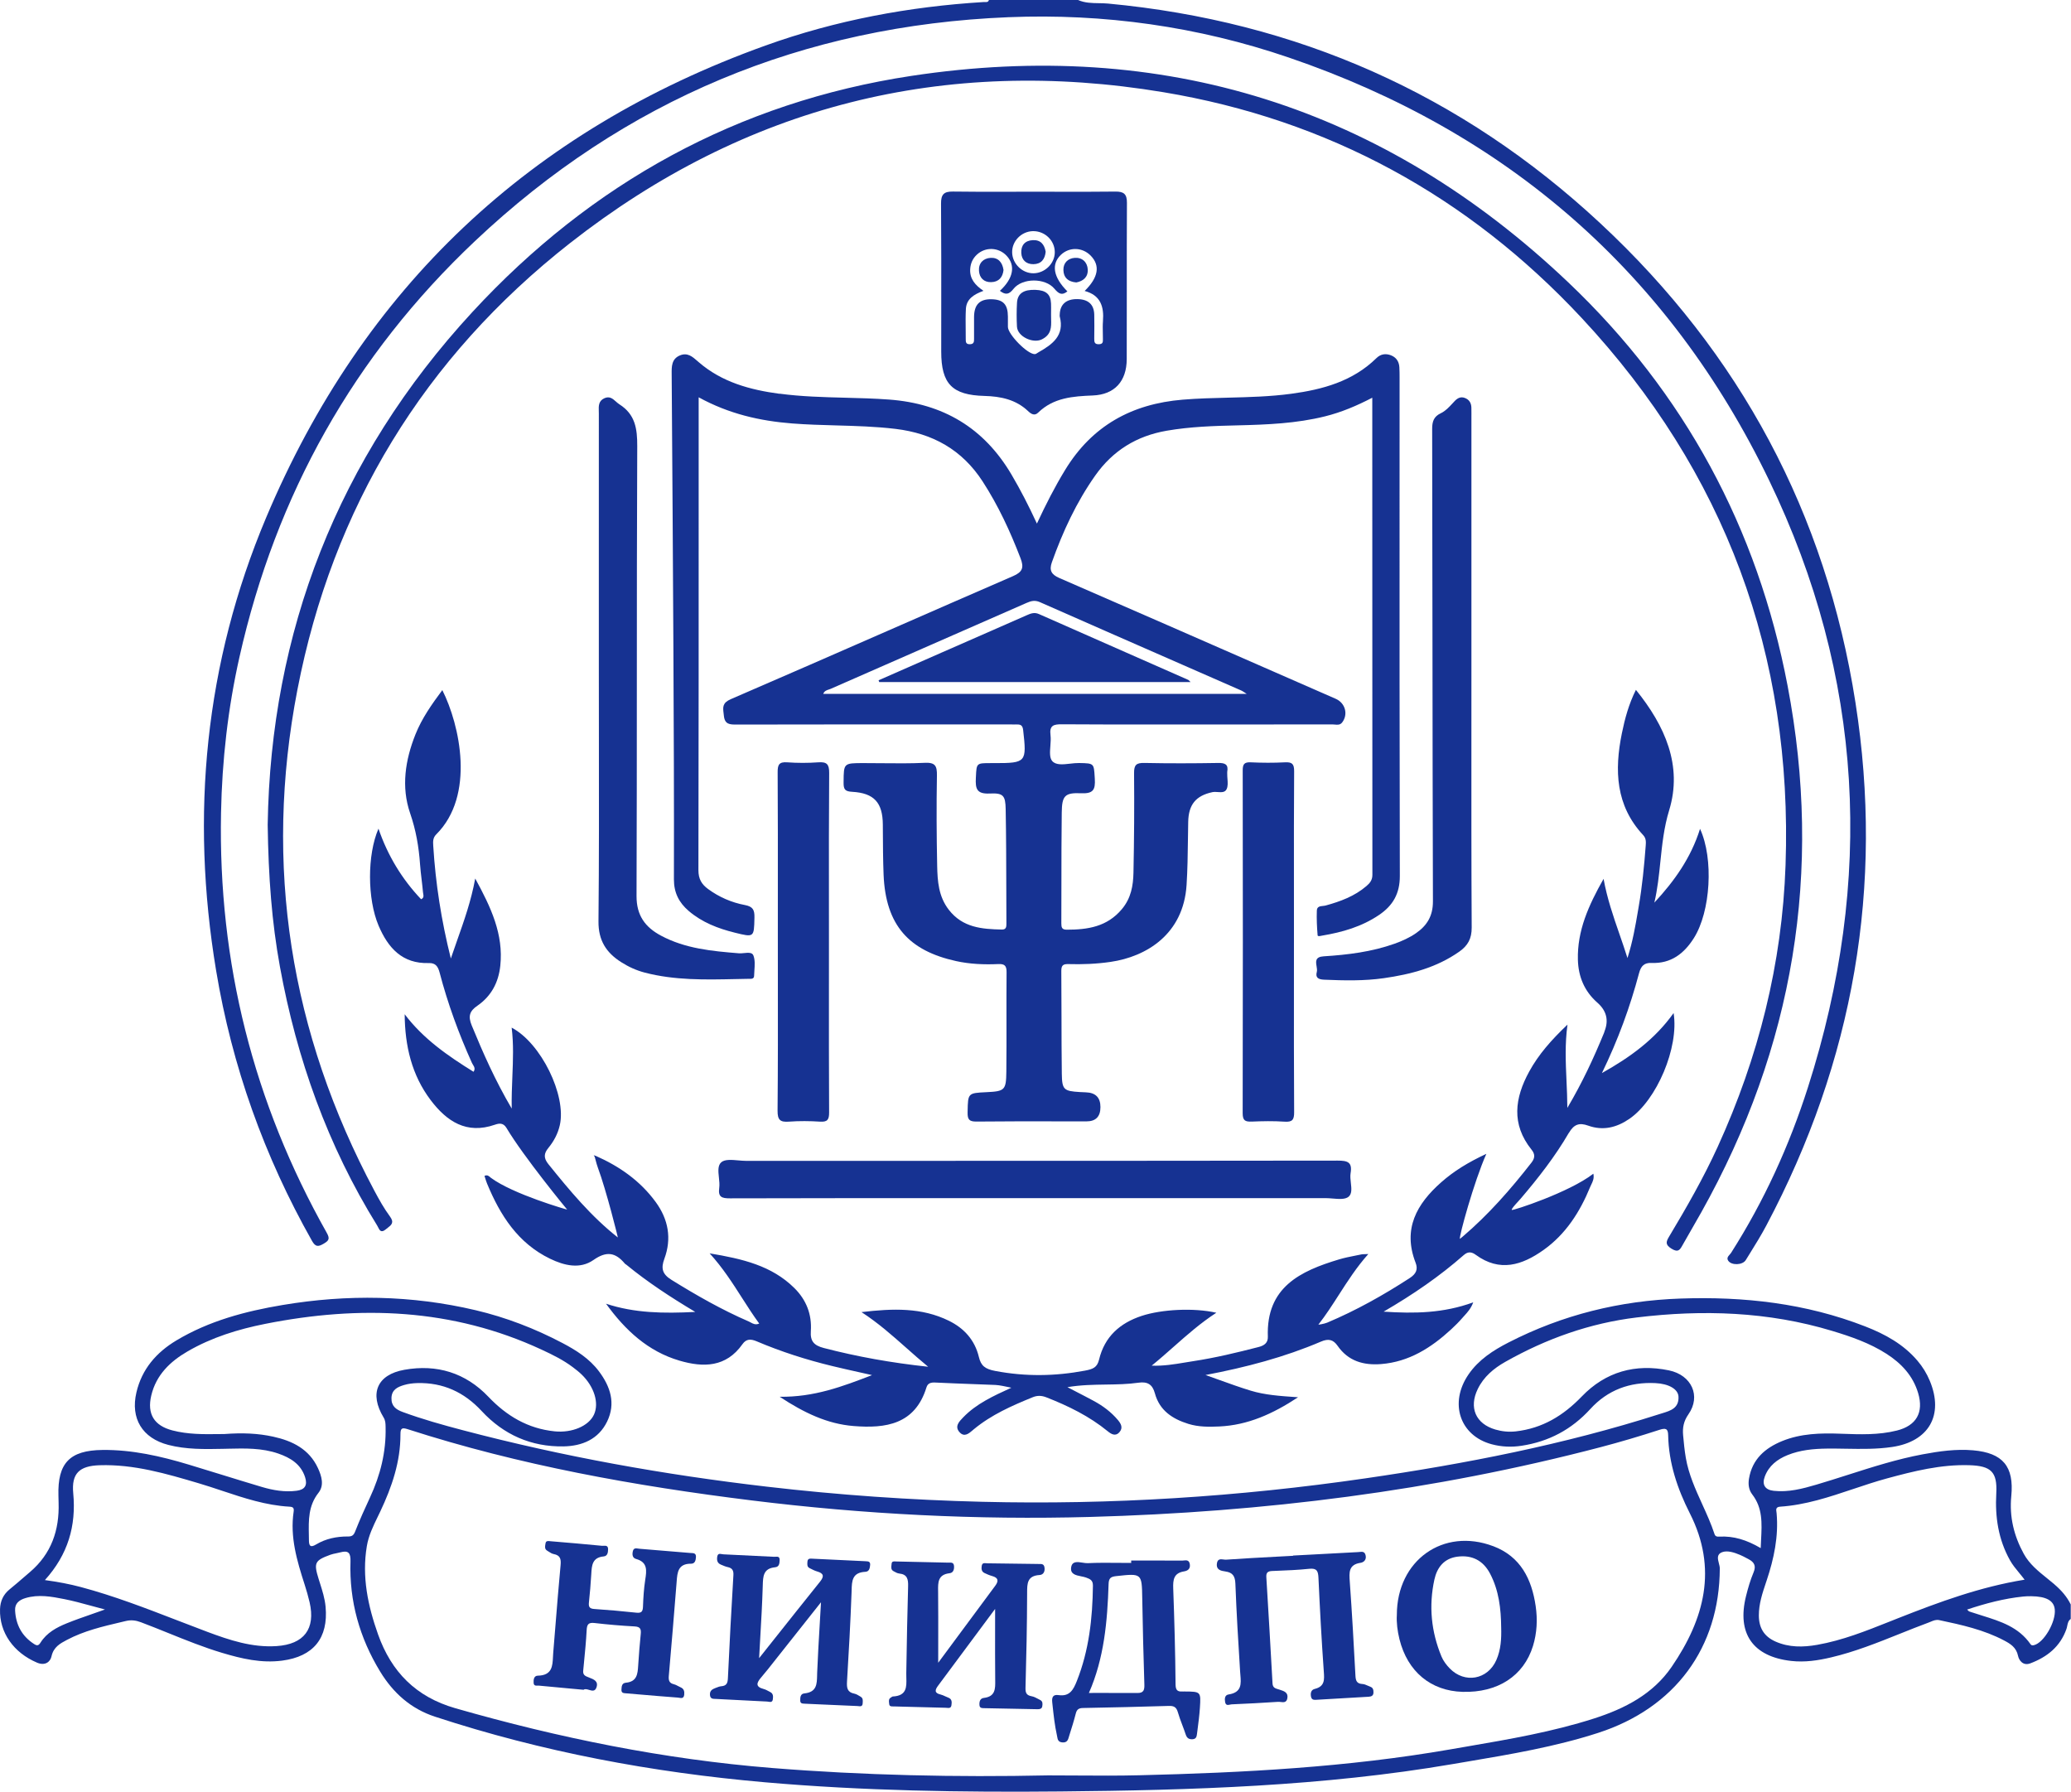 <svg width="578" height="500" viewBox="0 0 578 500" fill="none" xmlns="http://www.w3.org/2000/svg">
<path d="M90.323 347.079C88.807 347.97 88.043 347.999 87.077 346.287C73.743 322.69 64.748 297.532 60.311 270.818C53.103 227.431 57.175 185.057 74.258 144.494C101.302 80.271 147.969 36.3 213.621 12.715C233.307 5.64 253.698 1.845 274.564 0.567C274.678 0.559 274.799 0.565 274.921 0.572C275.361 0.594 275.813 0.616 275.999 0H300.874C302.744 0.83 304.721 0.86 306.689 0.89C307.545 0.903 308.4 0.916 309.244 0.995C361.973 5.929 407.911 26.275 446.629 62.309C485.659 98.632 509.608 143.32 517.846 196.06C525.858 247.395 517.308 296.08 492.977 341.983C491.546 344.685 489.929 347.29 488.313 349.894L488.305 349.907L487.881 350.592L487.227 351.649C486.347 353.078 483.241 353.182 482.333 351.823C481.852 351.108 482.305 350.601 482.736 350.12C482.88 349.958 483.022 349.799 483.125 349.636C492.335 335.197 499.375 319.729 504.576 303.462C523.087 245.602 520.166 188.806 493.746 134.047C465.771 76.071 420.585 36.838 359.63 16.036C334.322 7.399 308.145 3.72 281.454 4.801C224.12 7.127 174.301 27.866 132.558 67.284C98.792 99.164 77.029 138.044 66.836 183.345C63.614 197.657 61.971 212.188 61.688 226.87C60.872 268.625 70.7 307.69 91.208 344.06C92.145 345.726 91.751 346.241 90.323 347.079Z" fill="#163292"/>
<path d="M275.573 436.265C280.293 436.317 285.008 436.374 289.728 436.45L289.717 436.461C289.819 436.463 289.925 436.46 290.032 436.457C290.677 436.439 291.35 436.421 291.504 437.398C291.689 438.544 291.215 439.469 290.133 439.533C286.667 439.741 286.665 441.918 286.662 444.491L286.662 444.722C286.639 453.486 286.454 462.25 286.211 471.008C286.17 472.466 286.506 473.108 287.941 473.369C288.57 473.483 289.162 473.801 289.75 474.118C289.936 474.217 290.121 474.317 290.307 474.41C291.07 474.786 290.989 475.526 290.885 476.18C290.775 476.903 290.145 476.996 289.555 476.984C286.204 476.922 282.855 476.855 279.508 476.788L274.537 476.689C273.935 476.677 273.409 476.625 273.357 475.798C273.293 474.809 273.554 473.953 274.589 473.831C277.814 473.456 277.787 471.278 277.757 468.937L277.753 468.602C277.707 463.766 277.716 458.93 277.724 454.259C277.727 452.476 277.73 450.717 277.73 448.991C272.651 455.835 267.225 463.141 261.793 470.441C260.954 471.569 260.7 472.466 262.499 472.877C262.94 472.978 263.36 473.174 263.782 473.371C264.063 473.503 264.344 473.635 264.633 473.739C265.744 474.138 265.657 475.04 265.536 475.896C265.412 476.722 264.802 476.66 264.258 476.605C264.14 476.593 264.023 476.581 263.916 476.579C259.834 476.491 255.756 476.377 251.675 476.264L251.665 476.264L251.653 476.263L251.6 476.262L249.483 476.203C249.402 476.201 249.318 476.202 249.234 476.203C248.746 476.21 248.228 476.218 248.164 475.503L248.151 475.38L248.135 475.244C248.067 474.673 247.995 474.076 248.667 473.71C248.694 473.695 248.721 473.678 248.748 473.659C248.777 473.64 248.805 473.619 248.834 473.598C248.944 473.517 249.055 473.436 249.171 473.432C253.092 473.239 253.023 470.751 252.953 468.233C252.941 467.805 252.929 467.377 252.936 466.959L252.958 465.683C253.09 458.021 253.221 450.359 253.446 442.703C253.503 440.759 253.255 439.348 250.97 439.116C250.486 439.071 250.011 438.81 249.562 438.563L249.379 438.463C248.64 438.067 248.723 437.392 248.802 436.763L248.823 436.581C248.83 436.519 248.836 436.458 248.841 436.398C248.896 435.684 249.419 435.715 249.922 435.744C250.002 435.749 250.082 435.754 250.16 435.755C252.084 435.799 254.008 435.841 255.933 435.884C258.819 435.947 261.712 436.01 264.599 436.079C264.708 436.082 264.82 436.079 264.933 436.075C265.564 436.057 266.196 436.038 266.265 437.074C266.334 438.093 265.987 438.926 265.015 439.035C261.755 439.408 261.785 441.597 261.817 443.94L261.822 444.334C261.868 449.021 261.86 453.712 261.852 458.446C261.848 460.296 261.845 462.154 261.845 464.02L265.439 459.165L265.472 459.12C269.572 453.581 273.671 448.043 277.777 442.512C278.783 441.158 278.604 440.285 276.897 439.816C276.163 439.614 275.445 439.302 274.757 438.972C273.906 438.567 273.872 437.774 273.993 436.982C274.117 436.15 274.674 436.197 275.222 436.243C275.341 436.254 275.459 436.264 275.573 436.265Z" fill="#163292"/>
<path d="M241.515 435.68C236.609 435.443 231.709 435.211 226.804 434.98L226.661 434.972C226.029 434.934 225.4 434.896 225.346 435.853L225.336 436.004C225.294 436.633 225.252 437.264 225.953 437.612L226.293 437.782C226.868 438.073 227.444 438.364 228.053 438.538C229.916 439.064 230.055 439.914 228.875 441.378C224.483 446.844 220.122 452.335 215.693 457.913L211.862 462.736C211.962 460.864 212.069 459.006 212.175 457.157L212.176 457.146C212.455 452.281 212.732 447.48 212.874 442.68L212.882 442.424C212.956 439.892 213.02 437.694 216.333 437.369C217.438 437.259 217.554 436.363 217.594 435.431C217.641 434.353 217.027 434.395 216.435 434.435C216.291 434.445 216.147 434.455 216.015 434.448C211.306 434.199 206.597 433.973 201.883 433.759C201.741 433.753 201.59 433.725 201.437 433.696C200.868 433.589 200.287 433.479 200.159 434.529C200.037 435.518 200.246 436.235 201.194 436.629L201.457 436.74C201.991 436.968 202.53 437.198 203.086 437.317C204.347 437.589 204.764 438.231 204.688 439.556C204.121 449.159 203.589 458.767 203.15 468.376C203.086 469.776 202.71 470.464 201.293 470.574C200.834 470.612 200.383 470.789 199.94 470.963C199.843 471.001 199.74 471.041 199.644 471.077C198.811 471.396 198.099 471.783 198.14 472.9C198.18 474.076 198.91 474.092 199.661 474.11C199.765 474.112 199.877 474.115 199.98 474.12L202.001 474.227C206.036 474.441 210.071 474.655 214.106 474.843C214.22 474.849 214.346 474.87 214.476 474.892C214.997 474.981 215.58 475.08 215.691 474.219C215.789 473.455 215.842 472.639 214.98 472.2C214.84 472.128 214.7 472.052 214.56 471.976C214.104 471.728 213.643 471.478 213.152 471.349C210.745 470.725 211.162 469.596 212.428 468.121C213.678 466.665 214.864 465.157 216.05 463.65C216.352 463.266 216.655 462.882 216.958 462.498C219.607 459.163 222.251 455.823 224.933 452.435L229.135 447.128C229.026 449.077 228.912 451.002 228.8 452.91C228.525 457.572 228.255 462.134 228.071 466.698L228.063 466.925L228.058 467.065L228.047 467.544C227.996 469.962 227.947 472.223 224.496 472.57C223.379 472.68 223.321 473.675 223.339 474.583C223.356 475.384 223.898 475.409 224.473 475.436L224.53 475.439C226.013 475.506 227.495 475.574 228.976 475.642C232.398 475.799 235.818 475.956 239.241 476.093L239.31 476.097L239.419 476.107L239.565 476.124C240.107 476.189 240.715 476.262 240.763 475.347C240.766 475.276 240.771 475.204 240.776 475.131C240.818 474.531 240.861 473.901 240.236 473.519L240.019 473.385C239.513 473.074 238.988 472.751 238.431 472.639C236.453 472.246 236.291 471.02 236.395 469.261C236.904 461 237.355 452.739 237.662 444.473C237.67 444.257 237.676 444.042 237.681 443.829L237.682 443.819C237.751 441.198 237.815 438.818 241.52 438.636C242.608 438.584 242.776 437.606 242.851 436.704C242.926 435.746 242.282 435.719 241.654 435.693L241.503 435.686L241.515 435.68Z" fill="#163292"/>
<path d="M178.527 432.21C183.23 432.58 187.927 432.967 192.624 433.378H192.636C192.732 433.386 192.832 433.39 192.933 433.394C193.583 433.42 194.283 433.448 194.238 434.495C194.192 435.42 193.961 436.386 192.885 436.375C189.224 436.347 189.041 438.797 188.852 441.335L188.818 441.783C188.13 450.42 187.418 459.051 186.66 467.682C186.556 468.909 186.747 469.707 188.083 470.014C188.469 470.101 188.828 470.297 189.191 470.494C189.427 470.623 189.665 470.752 189.911 470.852C190.895 471.257 191.062 472.009 190.958 472.958C190.835 474.019 190.146 473.897 189.554 473.793C189.423 473.77 189.297 473.747 189.182 473.739C185.505 473.469 181.831 473.154 178.158 472.84L178.139 472.838C177.023 472.743 175.906 472.647 174.79 472.553L174.613 472.54C173.993 472.495 173.394 472.452 173.442 471.512C173.488 470.61 173.535 469.695 174.691 469.585C177.82 469.296 177.965 467.074 178.112 464.812L178.139 464.408C178.33 461.62 178.527 458.837 178.822 456.06C178.966 454.689 178.764 453.966 177.133 453.88C173.384 453.677 169.635 453.359 165.91 452.925C164.163 452.723 163.81 453.382 163.729 454.961C163.572 457.975 163.279 460.98 162.985 463.983L162.827 465.611L162.805 465.82C162.719 466.626 162.643 467.341 163.608 467.809C163.866 467.934 164.156 468.045 164.452 468.159C165.732 468.65 167.109 469.179 166.442 470.974C166.031 472.074 165.202 471.827 164.393 471.586C163.823 471.416 163.264 471.25 162.867 471.558L159.485 471.248L159.416 471.242C156.358 470.963 153.42 470.694 150.482 470.407C150.354 470.394 150.212 470.4 150.067 470.405C149.546 470.426 148.986 470.447 148.931 469.638C148.868 468.741 149.012 467.647 150.088 467.624C154.081 467.549 154.208 464.96 154.335 462.359C154.354 461.975 154.373 461.591 154.404 461.215C154.606 458.785 154.802 456.355 154.998 453.924C155.459 448.202 155.922 442.472 156.457 436.756C156.619 435.027 156.342 434.026 154.514 433.679C154.042 433.592 153.602 433.308 153.168 433.027L153.033 432.94C152.932 432.876 152.832 432.813 152.732 432.753C151.97 432.301 152.096 431.594 152.212 430.942C152.228 430.852 152.244 430.764 152.258 430.677C152.37 429.959 152.969 430.027 153.47 430.084C153.535 430.091 153.598 430.099 153.658 430.104C158.453 430.503 163.249 430.908 168.039 431.382C168.165 431.394 168.312 431.385 168.465 431.376C169.045 431.34 169.72 431.299 169.711 432.354C169.705 433.303 169.52 434.252 168.484 434.344C165.283 434.637 165.157 436.872 165.025 439.219L165.013 439.417C164.863 442.015 164.637 444.601 164.365 447.187C164.238 448.355 164.493 448.916 165.806 449.009C169.74 449.281 173.673 449.616 177.595 450.044C179.024 450.2 179.406 449.726 179.452 448.361C179.545 445.862 179.695 443.351 180.077 440.881C180.476 438.301 180.823 435.958 177.503 435.044C176.473 434.755 176.415 433.766 176.629 432.875C176.847 431.957 177.51 432.061 178.127 432.157C178.264 432.179 178.399 432.2 178.527 432.21Z" fill="#163292"/>
<path d="M382.434 470.702C382.198 470.618 381.963 470.514 381.728 470.409C381.244 470.193 380.758 469.977 380.264 469.95C378.644 469.868 378.367 469.018 378.292 467.589C377.829 458.848 377.337 450.113 376.712 441.384L376.712 441.377C376.527 438.817 376.368 436.623 379.726 436.126C380.663 435.987 381.444 435.217 381.12 433.985C380.851 432.947 380.171 433.02 379.439 433.098C379.306 433.112 379.172 433.127 379.038 433.135C374.502 433.391 369.967 433.627 365.431 433.863L360.885 434.101V434.17C359.472 434.248 358.058 434.323 356.643 434.398L356.623 434.399C351.804 434.656 346.981 434.912 342.165 435.252C341.965 435.266 341.73 435.234 341.485 435.201C340.699 435.095 339.812 434.976 339.631 436.299C339.383 438.098 340.748 438.37 341.974 438.538C344.045 438.821 344.705 439.851 344.786 441.951C345.098 450.119 345.584 458.281 346.105 466.444C346.124 466.756 346.151 467.07 346.178 467.382C346.394 469.908 346.599 472.299 342.871 472.871C341.847 473.027 341.743 474.022 341.917 474.965C342.095 475.962 342.696 475.829 343.261 475.704C343.427 475.667 343.59 475.631 343.739 475.624C348.06 475.428 352.387 475.225 356.703 474.924C356.922 474.909 357.171 474.939 357.425 474.969C358.208 475.064 359.047 475.165 359.283 473.964C359.604 472.325 358.377 471.932 357.221 471.561L357.067 471.511C356.947 471.472 356.826 471.437 356.706 471.402C355.93 471.175 355.217 470.967 355.152 469.799C354.614 459.907 354.03 450.021 353.423 440.129C353.342 438.856 353.833 438.463 355.036 438.411L356.106 438.368C359.21 438.246 362.321 438.124 365.403 437.797C367.543 437.572 367.89 438.457 367.971 440.325C368.371 448.974 368.833 457.616 369.447 466.247L369.464 466.483C369.627 468.734 369.765 470.622 366.936 471.321C365.981 471.558 365.704 472.356 365.877 473.386C366.033 474.317 366.572 474.398 367.306 474.358L368.196 474.306C372.794 474.04 377.397 473.773 381.994 473.501C382.734 473.455 383.307 473.218 383.324 472.327C383.336 471.61 383.226 470.985 382.439 470.707L382.434 470.702Z" fill="#163292"/>
<path fill-rule="evenodd" clip-rule="evenodd" d="M330.181 472.043L330.422 472.039C330.492 472.038 330.564 472.038 330.636 472.038C335.136 472.073 335.182 472.073 334.882 476.602C334.747 478.673 334.478 480.739 334.209 482.801L334.083 483.77L334.072 483.853C333.979 484.559 333.879 485.311 332.805 485.361C331.758 485.413 331.243 485.002 330.919 484.024C330.627 483.133 330.295 482.255 329.964 481.377C329.514 480.186 329.064 478.995 328.715 477.777C328.31 476.377 327.587 476.024 326.228 476.064C318.244 476.307 310.25 476.498 302.261 476.643C301.104 476.666 300.537 477.025 300.248 478.17C299.727 480.218 299.091 482.243 298.449 484.256C298.427 484.324 298.406 484.394 298.385 484.465L298.335 484.641C298.093 485.496 297.849 486.361 296.493 486.246C295.314 486.148 295.186 485.417 295.049 484.634L295.017 484.457L294.992 484.327L294.966 484.204C294.365 481.48 294.066 478.718 293.766 475.948L293.67 475.064C293.491 473.432 294.035 472.842 295.47 473.051C298.564 473.49 299.588 471.5 300.531 469.128C303.933 460.573 304.916 451.635 305.026 442.53C305.043 441.002 304.291 440.673 303.088 440.233C302.695 440.09 302.225 439.996 301.744 439.901C300.224 439.599 298.6 439.276 298.969 437.294C299.277 435.63 300.742 435.862 302.127 436.082C302.644 436.164 303.15 436.245 303.58 436.224C306.453 436.084 309.334 436.111 312.216 436.139C313.379 436.15 314.542 436.16 315.705 436.16V435.484L318.968 435.482C322.596 435.479 326.227 435.476 329.855 435.507C329.925 435.508 329.998 435.505 330.073 435.5L330.219 435.489L330.38 435.473C331.117 435.398 331.904 435.319 332.076 436.571C332.261 437.896 331.382 438.37 330.451 438.521C327.593 438.989 327.35 440.829 327.437 443.259C327.76 452.208 328.015 461.163 328.09 470.118C328.106 472.083 329.04 472.065 330.181 472.043ZM307.859 472.439C311.106 472.435 314.305 472.43 317.504 472.455C319.234 472.466 319.43 471.529 319.384 470.071C319.135 462.094 318.921 454.117 318.794 446.139L318.792 446.022C318.736 442.558 318.708 440.815 317.827 440.034C316.935 439.243 315.17 439.438 311.617 439.829L311.517 439.84C310.007 440.007 309.451 440.395 309.399 442.044C309.064 452.433 308.173 462.748 303.904 472.443C305.203 472.443 306.492 472.441 307.773 472.439L307.859 472.439Z" fill="#163292"/>
<path fill-rule="evenodd" clip-rule="evenodd" d="M416.741 431.486C402.851 426.233 389.847 435.379 389.847 450.709C389.725 452.757 390.003 455.14 390.587 457.483C392.832 466.484 399.334 471.893 408.191 472.136C418.025 472.414 425.268 467.682 427.842 459.34C428.97 455.678 429.138 451.918 428.594 448.198C427.489 440.672 424.4 434.378 416.747 431.48L416.741 431.486ZM417.62 463.262C415.208 468.746 408.775 469.909 404.587 465.576C403.667 464.627 402.811 463.488 402.308 462.279C399.432 455.354 398.727 448.164 400.318 440.84C401.064 437.415 403.025 434.882 406.802 434.407C410.84 433.898 413.935 435.477 415.856 439.122C418.337 443.836 418.922 448.973 418.968 454.203C419.06 457.304 418.887 460.375 417.62 463.262Z" fill="#163292"/>
<path fill-rule="evenodd" clip-rule="evenodd" d="M571.319 440.442C572.01 440.998 572.704 441.557 573.373 442.13H573.356C575.265 443.768 576.832 445.52 577.926 447.748V451.797C577.24 452.277 577.094 453.002 576.948 453.719C576.889 454.013 576.83 454.306 576.734 454.579C574.999 459.514 571.371 462.401 566.639 464.188C564.54 464.981 563.452 463.222 563.226 462.111C562.74 459.722 561.08 458.727 559.345 457.807C553.67 454.799 547.451 453.44 541.232 452.121C540.341 451.93 539.583 452.25 538.824 452.57C538.617 452.657 538.411 452.744 538.201 452.821C535.522 453.811 532.869 454.874 530.217 455.936C523.945 458.448 517.675 460.959 511.064 462.516C507.397 463.384 503.706 463.939 499.905 463.511C489.215 462.302 484.697 455.864 487.306 445.393C487.867 443.154 488.515 440.916 489.406 438.798C490.193 436.936 489.545 435.918 487.994 435.102L487.772 434.986L487.441 434.811C486.859 434.502 486.277 434.194 485.675 433.939C484.049 433.251 482.129 432.603 480.625 433.164C479.068 433.746 479.406 435.044 479.727 436.278C479.856 436.773 479.982 437.258 479.982 437.682C479.907 459.774 467.522 476.649 445.985 483.602C434.043 487.459 421.72 489.541 409.394 491.623C408.058 491.849 406.722 492.075 405.387 492.302C369.179 498.492 332.619 499.586 296.001 499.933C268.448 500.193 240.906 499.771 213.451 497.37C182.121 494.634 151.334 488.889 121.385 479.061C114.64 476.851 109.723 472.42 106.108 466.496C100.357 457.073 97.454 446.816 97.818 435.744C97.893 433.384 97.251 432.585 94.972 433.21C94.597 433.313 94.216 433.39 93.834 433.466C93.272 433.578 92.712 433.691 92.178 433.887C87.833 435.478 87.538 436.143 88.909 440.574C89.025 440.945 89.143 441.315 89.261 441.686C89.958 443.877 90.658 446.074 90.87 448.39C91.669 457.136 87.486 462.279 78.74 463.425C72.949 464.182 67.453 462.892 61.987 461.255C56.855 459.716 51.898 457.715 46.941 455.714C44.411 454.692 41.881 453.671 39.327 452.711C37.91 452.179 36.603 452.017 35.139 452.364L33.841 452.67C28.654 453.889 23.468 455.107 18.71 457.622C16.79 458.635 14.944 459.612 14.371 462.239C14.048 463.731 12.619 464.958 10.334 463.986C3.814 461.215 -0.201 455.598 0.008 449.055C0.083 446.805 0.91 444.977 2.675 443.536C4.04 442.427 5.371 441.277 6.703 440.128C7.266 439.641 7.83 439.155 8.396 438.671C14.331 433.604 16.593 427.02 16.356 419.408C16.347 419.07 16.34 418.733 16.333 418.397C16.325 418.06 16.318 417.721 16.309 417.383C16.049 408.306 19.439 404.731 28.602 404.633C36.869 404.546 44.84 406.357 52.702 408.729C55.695 409.632 58.683 410.555 61.671 411.478L61.682 411.481C65.486 412.656 69.29 413.831 73.105 414.965C76.252 415.896 79.48 416.452 82.795 416.018C85.103 415.717 85.866 414.485 85.149 412.24C83.969 408.561 81.025 406.797 77.658 405.634C73.104 404.062 68.375 404.175 63.663 404.287L63.656 404.288C63.169 404.299 62.682 404.311 62.195 404.321C57.081 404.425 51.973 404.517 46.969 403.222C39.709 401.336 36.371 395.846 38.072 388.58C39.588 382.078 43.626 377.433 49.185 374.095C58.319 368.611 68.466 365.927 78.844 364.185C96.887 361.16 114.912 361.426 132.758 365.637C141.199 367.627 149.28 370.745 156.98 374.795C160.844 376.831 164.506 379.145 167.167 382.697C170.36 386.955 171.91 391.635 169.434 396.719C167.016 401.671 162.446 403.546 157.286 403.638C148.244 403.794 140.562 400.387 134.413 393.758C129.542 388.505 123.647 385.786 116.474 385.971C115.236 386.006 113.958 386.156 112.778 386.509C110.996 387.041 109.33 387.782 109.255 390.119C109.185 392.381 110.521 393.358 112.39 394.041C117.903 396.066 123.555 397.645 129.224 399.137C157.101 406.484 185.401 411.552 214.036 414.878C234.04 417.204 254.101 418.609 274.233 419.101C310.047 419.975 345.652 417.707 381.09 412.553C408.927 408.503 436.48 403.152 463.322 394.573L463.509 394.514L463.728 394.446L463.986 394.367C466.253 393.674 468.622 392.95 468.453 389.737C468.343 387.672 465.781 386.162 461.997 385.977C454.876 385.63 448.698 387.886 443.85 393.202C438.644 398.912 432.275 402.308 424.65 403.465C421.833 403.893 419.068 403.777 416.343 403.048C407.394 400.659 404.374 391.507 409.87 383.53C412.693 379.434 416.731 376.837 421.046 374.627C436.104 366.904 452.094 362.971 469.014 362.381C486.722 361.767 503.978 363.694 520.586 370.167C526.117 372.319 531.225 375.113 535.147 379.724C536.593 381.418 537.744 383.299 538.6 385.358C542.575 394.92 538.317 402.279 528.095 403.8C523.814 404.438 519.529 404.365 515.244 404.292C513.467 404.261 511.69 404.231 509.913 404.251C506.136 404.298 502.422 404.639 498.882 406.074C496.006 407.242 493.687 409.035 492.553 412.02C491.685 414.317 492.588 415.769 495.023 416.035C499.13 416.486 503.047 415.462 506.934 414.317C509.869 413.451 512.786 412.519 515.703 411.588C522.584 409.389 529.469 407.19 536.599 405.854C541.25 404.98 545.941 404.321 550.673 404.731C558.974 405.455 562.145 409.232 561.335 417.516C560.768 423.301 562.069 428.6 564.817 433.615C566.388 436.476 568.86 438.465 571.319 440.442ZM11.317 458.38C13.041 455.655 15.777 454.163 18.641 453.006C20.884 452.097 23.167 451.305 25.682 450.427L25.697 450.422C26.843 450.022 28.037 449.605 29.296 449.153C27.925 448.798 26.634 448.446 25.395 448.107C22.763 447.389 20.368 446.735 17.941 446.255C14.371 445.549 10.739 444.873 7.083 445.977C5.33 446.51 4.115 447.47 4.213 449.414C4.416 453.411 6.105 456.598 9.535 458.802C10.368 459.335 10.768 459.248 11.317 458.38ZM57.845 455.384C64.063 457.709 70.369 459.815 77.178 459.369C84.848 458.866 88.117 454.562 86.41 447.152C86.023 445.468 85.537 443.808 85.01 442.165C82.882 435.553 80.897 428.918 81.956 421.837C82.118 420.756 81.736 420.513 80.77 420.46C74.232 420.098 68.119 418.063 62.008 416.029C59.83 415.303 57.652 414.578 55.456 413.929C46.408 411.251 37.384 408.59 27.798 408.897C22.141 409.076 19.919 411.182 20.44 416.712C21.296 425.817 18.982 433.8 12.532 440.945C16.211 441.448 19.398 442.049 22.551 442.888C31.804 445.356 40.705 448.795 49.608 452.234C52.35 453.293 55.092 454.353 57.845 455.384ZM88.221 431.006C90.928 429.386 93.954 428.768 97.072 428.779L97.066 428.785C98.211 428.791 98.692 428.484 99.125 427.373C100.386 424.157 101.815 420.998 103.273 417.863C106.154 411.662 107.779 405.194 107.617 398.322L107.613 398.099C107.595 397.243 107.579 396.426 107.062 395.574C103.013 388.893 105.211 383.617 112.876 382.257C121.918 380.649 129.924 383.09 136.305 389.789C141.418 395.158 147.336 398.675 154.793 399.438C159.617 399.93 164.315 397.975 165.784 394.747C167.242 391.536 165.854 386.983 162.325 383.57C161.567 382.836 160.728 382.182 159.884 381.546C157.182 379.504 154.157 378.029 151.102 376.611C126.262 365.099 100.404 364.203 74.025 369.444C66.476 370.942 59.1 373.216 52.372 377.115C47.484 379.943 43.573 383.698 42.214 389.454C41.005 394.585 43.007 397.847 48.114 399.178C52.438 400.306 56.839 400.254 60.77 400.207C61.395 400.2 62.007 400.193 62.606 400.19C67.679 399.809 72.006 399.988 76.258 400.925C81.609 402.099 86.283 404.384 88.742 409.712C89.789 411.974 90.523 414.514 88.886 416.59C86.039 420.201 86.117 424.245 86.196 428.339C86.205 428.836 86.215 429.334 86.219 429.832C86.231 431.429 86.642 431.955 88.221 431.006ZM444.845 479.582C453.459 476.822 461.315 472.796 466.556 465.148C475.684 451.82 479.462 437.763 471.618 422.312C468.158 415.485 465.723 408.295 465.572 400.52C465.538 398.628 464.861 398.455 463.085 399.033C457.693 400.786 452.244 402.4 446.76 403.841C400.065 416.099 352.484 421.993 304.308 423.324C272.677 424.197 241.126 422.601 209.726 418.708C177.215 414.676 145.04 408.92 113.773 398.837C112.216 398.339 111.759 398.547 111.765 400.231C111.788 407.913 109.37 414.965 106.125 421.82C105.898 422.299 105.666 422.777 105.433 423.256C104.157 425.882 102.876 428.518 102.382 431.469C100.953 440.002 102.683 448.147 105.512 456.107C109.226 466.56 116.092 473.554 127.083 476.707C156.031 485.008 185.406 490.972 215.435 493.384C241.085 495.444 266.799 495.993 292.53 495.449C295.174 495.449 297.819 495.466 300.464 495.483H300.472C306.301 495.521 312.138 495.558 317.96 495.415C347.052 494.703 376.075 493.182 404.814 488.184C406.297 487.926 407.78 487.671 409.264 487.416L409.287 487.412L409.335 487.404L409.383 487.396C421.325 485.345 433.261 483.296 444.845 479.582ZM478.507 428.108C478.739 428.82 479.265 428.854 479.872 428.82C483.829 428.606 487.456 429.716 491.402 432.024C491.428 431.22 491.468 430.427 491.508 429.647C491.743 425.029 491.956 420.833 489.041 417.047C488.075 415.792 487.861 414.265 488.127 412.657C489.024 407.196 492.64 404.084 497.412 402.14C502.601 400.034 508.097 399.89 513.61 400.098L513.902 400.109C519.098 400.302 524.298 400.496 529.408 399.213C534.846 397.847 536.946 394.174 535.343 388.777C533.897 383.906 530.652 380.458 526.481 377.786C521.818 374.801 516.635 373.007 511.388 371.422C493.473 366.002 475.193 365.429 456.768 367.662C443.729 369.241 431.54 373.586 420.121 380.042C416.899 381.864 414.093 384.201 412.427 387.631C409.911 392.815 411.837 397.321 417.338 398.935C419.166 399.467 421.058 399.67 423.036 399.45C430.487 398.605 436.336 395.036 441.478 389.691C448.131 382.784 456.45 380.487 465.792 382.425C472.155 383.744 474.776 389.616 471.23 394.683C469.876 396.621 469.552 398.443 469.749 400.555C469.94 402.66 470.142 404.772 470.501 406.854C471.292 411.445 473.192 415.624 475.092 419.803C476.333 422.532 477.575 425.262 478.507 428.108ZM527.302 452.557L527.965 452.293C528.596 452.042 529.227 451.792 529.859 451.542C541.203 447.071 552.634 442.848 565.049 440.835C564.544 440.161 564.027 439.534 563.523 438.922C562.576 437.774 561.672 436.677 560.97 435.42C557.713 429.583 556.782 423.359 557.146 416.747C557.476 410.701 555.648 409.07 549.597 408.885C541.684 408.648 534.134 410.539 526.597 412.587C523.42 413.452 520.293 414.5 517.165 415.549C510.542 417.769 503.92 419.989 496.839 420.46C495.581 420.544 495.69 421.274 495.792 421.952L495.812 422.086L495.824 422.172L495.833 422.249L495.839 422.312C496.406 428.773 495.104 434.934 493.074 441.02L492.867 441.638C491.871 444.609 490.87 447.596 490.881 450.831C490.893 454.308 492.362 456.697 495.532 458.102C499.31 459.774 503.237 459.711 507.165 459.016C514.175 457.782 520.736 455.171 527.302 452.557ZM566.709 458.849C566.958 459.207 567.264 459.207 567.692 459.097L567.686 459.103C570.44 458.409 573.824 452.601 573.471 449.124C573.223 446.683 571.117 445.497 566.9 445.451C566.13 445.439 565.361 445.463 564.597 445.544C559.327 446.093 554.237 447.429 549.007 449.171C549.113 449.27 549.195 449.356 549.265 449.429C549.395 449.563 549.481 449.652 549.586 449.697C549.806 449.789 550.037 449.857 550.27 449.926C550.404 449.965 550.54 450.006 550.673 450.05C551.526 450.335 552.387 450.605 553.247 450.874C558.322 452.463 563.395 454.052 566.709 458.849Z" fill="#163292"/>
<path d="M331.918 189.981C332.006 190.07 332.121 190.187 332.285 190.339H245.39L245.362 190.265L245.298 190.093L245.259 189.988L245.205 189.848L245.247 189.829C251.07 187.267 256.893 184.705 262.716 182.148C265.233 181.044 267.75 179.942 270.266 178.84C275.663 176.477 281.058 174.114 286.451 171.735C287.602 171.226 288.638 170.775 289.968 171.365C299.363 175.526 308.765 179.665 318.169 183.804C322.65 185.777 327.132 187.751 331.614 189.726C331.706 189.765 331.778 189.839 331.918 189.981Z" fill="#163292"/>
<path fill-rule="evenodd" clip-rule="evenodd" d="M217.565 109.895C209.362 108.796 201.494 106.667 195.05 101.102C194.926 100.995 194.803 100.888 194.681 100.781C193.228 99.509 191.86 98.312 189.768 99.181C187.418 100.162 187.438 102.258 187.458 104.349L187.46 104.59L187.46 104.609C187.64 130.042 187.819 155.482 187.94 180.916C188.045 202.412 188.137 223.909 188.085 245.405C188.079 249.142 189.508 251.89 192.192 254.198C195.935 257.409 200.407 259.121 205.116 260.284C210.439 261.599 210.439 261.597 210.554 256.247L210.559 255.986C210.605 253.897 210.102 252.983 207.881 252.561C204.184 251.867 200.719 250.363 197.636 248.107C195.843 246.799 194.917 245.307 194.923 242.837C195 207.088 194.997 171.335 194.993 135.581L194.992 110.873C203.432 115.506 212.069 117.467 221.093 118.173C225.164 118.489 229.244 118.603 233.323 118.717C238.867 118.871 244.411 119.026 249.937 119.689C260.297 120.938 268.5 125.479 274.256 134.371C278.624 141.116 281.956 148.318 284.825 155.792C285.82 158.384 285.404 159.622 282.725 160.778C271.046 165.844 259.383 170.948 247.72 176.051L247.673 176.072L247.666 176.075L247.659 176.078C233.107 182.446 218.55 188.817 203.964 195.112C201.593 196.134 201.746 197.381 201.949 199.046C201.976 199.266 202.004 199.493 202.027 199.728C202.27 202.198 203.71 202.204 205.596 202.198C222.335 202.162 239.078 202.165 255.819 202.167L283.402 202.169L283.586 202.168C284.577 202.163 285.374 202.158 285.548 203.69C286.578 212.715 286.416 212.958 277.611 212.958H276.454C272.556 212.958 272.555 212.963 272.375 216.671L272.353 217.117C272.208 220.044 272.538 221.618 276.2 221.444C280.012 221.259 280.608 221.994 280.677 225.829C280.817 233.37 280.834 240.914 280.851 248.457V248.465C280.858 251.519 280.865 254.575 280.88 257.628V257.686C280.88 258.564 280.881 259.433 279.619 259.404C274.048 259.289 268.674 258.878 264.81 253.891C261.923 250.172 261.645 245.891 261.558 241.575C261.391 233.193 261.339 224.799 261.489 216.417C261.535 213.739 261.026 212.738 258.093 212.877C254.09 213.065 250.076 213.025 246.062 212.985C244.388 212.969 242.707 212.952 241.034 212.952C238.187 212.952 236.8 212.952 236.119 213.645C235.472 214.304 235.462 215.588 235.443 218.091L235.44 218.477C235.422 220.322 235.897 220.86 237.8 220.964C243.978 221.311 246.35 223.995 246.391 230.121L246.402 232.05C246.423 236.032 246.444 240.019 246.599 243.994C247.154 258.34 253.789 265.328 266.823 268.203C270.687 269.054 274.661 269.215 278.618 269.036C280.377 268.955 280.943 269.505 280.926 271.298C280.887 275.731 280.894 280.163 280.9 284.596C280.907 289.419 280.914 294.242 280.862 299.065C280.805 304.266 280.405 304.544 275.251 304.792C270.153 305.042 270.153 305.047 270.056 310.138L270.051 310.433C270.01 312.428 270.508 313.013 272.561 312.989C280.157 312.908 287.757 312.919 295.357 312.93C297.978 312.934 300.599 312.937 303.221 312.937C305.824 312.937 307.126 311.609 307.126 308.952C307.126 306.294 305.772 304.921 303.065 304.833C302.486 304.821 301.908 304.786 301.335 304.752C296.91 304.48 296.401 304.11 296.343 299.626C296.272 294.326 296.264 289.026 296.256 283.727V283.72C296.249 279.478 296.242 275.237 296.204 270.997C296.192 269.487 296.62 268.996 298.153 269.042C302.104 269.158 306.044 269.001 309.972 268.429C319.951 266.971 330.288 260.718 331.162 246.979C331.437 242.676 331.492 238.38 331.547 234.084C331.568 232.512 331.588 230.936 331.619 229.364C331.711 224.51 333.782 222.04 338.375 221.062C338.836 220.964 339.359 221 339.876 221.036C340.881 221.105 341.864 221.173 342.326 220.253C342.732 219.442 342.653 218.393 342.574 217.345C342.539 216.882 342.504 216.419 342.512 215.978C342.512 215.936 342.51 215.894 342.508 215.851L342.505 215.784C342.499 215.654 342.492 215.523 342.512 215.399C342.899 213.27 341.875 212.888 339.943 212.917C333.1 213.033 326.25 213.056 319.407 212.912C317.162 212.865 316.486 213.426 316.509 215.758C316.595 225.008 316.532 234.263 316.341 243.513C316.266 247.164 315.676 250.652 313.096 253.724C308.965 258.641 303.58 259.439 297.743 259.445C296.36 259.445 296.21 258.814 296.21 257.686C296.226 253.996 296.229 250.306 296.231 246.615V246.594C296.236 239.975 296.24 233.357 296.325 226.743C296.383 222.081 297.164 221.167 301.757 221.369C305.101 221.514 305.737 220.397 305.552 217.366L305.519 216.812C305.407 214.95 305.351 214.002 304.848 213.509C304.326 212.998 303.322 212.978 301.278 212.937L301.138 212.935C300.36 212.919 299.505 213.016 298.651 213.114C296.685 213.338 294.72 213.561 293.687 212.408C292.897 211.524 293.021 209.882 293.15 208.176C293.228 207.149 293.307 206.098 293.19 205.177C292.837 202.418 294.058 202.105 296.412 202.123C306.458 202.201 316.508 202.191 326.559 202.181C329.91 202.178 333.266 202.175 336.617 202.175L344.46 202.176C353.608 202.178 362.758 202.18 371.904 202.158C372.109 202.158 372.322 202.178 372.537 202.2C373.268 202.271 374.025 202.346 374.589 201.608C376.33 199.335 375.456 196.182 372.789 195.013C367.123 192.533 361.457 190.052 355.791 187.57L355.597 187.485L355.591 187.482C335.618 178.735 315.644 169.987 295.643 161.299C293.392 160.321 292.785 159.124 293.572 156.908C296.615 148.353 300.404 140.184 305.656 132.728C310.573 125.751 317.203 121.656 325.62 120.198C332.203 119.058 338.838 118.856 345.468 118.7C353.665 118.503 361.827 118.179 369.828 116.183C374.369 115.055 378.655 113.244 382.994 110.988L382.994 128.036C382.993 166.913 382.993 205.528 383.023 244.138C383.023 245.596 382.34 246.435 381.357 247.274C378.054 250.108 374.103 251.56 369.99 252.694C369.754 252.759 369.487 252.786 369.218 252.815C368.401 252.9 367.563 252.988 367.52 254.105C367.433 256.402 367.548 258.71 367.734 261.001C367.762 261.348 368.299 261.238 368.747 261.146L368.856 261.124C368.913 261.112 368.967 261.102 369.018 261.094C374.664 260.151 380.073 258.594 384.886 255.332C388.75 252.717 390.694 249.368 390.682 244.468C390.592 208.402 390.6 172.333 390.608 136.262C390.61 125.957 390.613 115.648 390.613 105.342C390.613 104.376 390.607 103.416 390.549 102.45C390.456 100.853 389.635 99.691 388.16 99.135C386.708 98.591 385.314 98.794 384.151 99.939C377.545 106.424 369.157 108.703 360.358 109.889C354.525 110.675 348.656 110.824 342.785 110.972C338.549 111.078 334.312 111.185 330.086 111.532C315.855 112.706 304.794 118.809 297.274 131.131C294.405 135.834 291.906 140.728 289.395 146.114C287.11 141.168 284.837 136.742 282.303 132.444C274.609 119.388 263.207 112.62 248.132 111.503C244.04 111.199 239.939 111.093 235.838 110.988C229.733 110.83 223.63 110.673 217.565 109.86V109.895ZM290.245 168.044C303.978 174.104 317.73 180.127 331.48 186.149C336.473 188.336 341.465 190.523 346.457 192.711C346.675 192.806 346.878 192.939 347.207 193.156C347.318 193.229 347.442 193.312 347.587 193.406C347.696 193.476 347.816 193.553 347.949 193.636H229.759C230.054 192.829 230.706 192.617 231.316 192.418C231.496 192.36 231.673 192.302 231.836 192.231C241.113 188.151 250.396 184.084 259.68 180.017L259.701 180.009L259.721 180L259.784 179.972L259.791 179.969C268.688 176.072 277.586 172.174 286.48 168.264C287.764 167.697 288.828 167.414 290.245 168.044Z" fill="#163292"/>
<path d="M443.246 314.123C440.828 313.255 439.295 313.689 437.866 316.154H437.843C434.014 322.743 429.322 328.747 424.376 334.538C424.19 334.757 423.928 335.044 423.642 335.356C422.798 336.277 421.756 337.414 421.929 337.656C422.114 337.916 437.965 332.774 444.693 327.538C444.966 328.817 444.531 329.713 444.121 330.555C444.012 330.779 443.905 331 443.813 331.223C440.956 338.2 437.004 344.413 430.763 348.844C424.798 353.073 418.574 355.074 411.881 350.18C410.88 349.451 409.827 349.104 408.543 350.232C401.804 356.156 394.44 361.218 386.156 366.036C394.816 366.603 402.833 366.482 411.169 363.439C410.533 365.147 409.608 366.163 408.744 367.111C408.638 367.227 408.533 367.342 408.43 367.457C408.357 367.539 408.285 367.62 408.213 367.702C407.207 368.865 406.113 369.964 404.98 371.006C399.415 376.119 393.248 380.053 385.45 380.666C380.533 381.054 376.275 379.833 373.313 375.57C372.093 373.817 370.762 373.499 368.668 374.396C358.464 378.752 347.785 381.563 336.446 383.721C337.822 384.202 339.155 384.681 340.461 385.151C343.409 386.212 346.218 387.222 349.069 388.088C353.01 389.284 357.125 389.57 361.843 389.898L362.276 389.928C355.212 394.585 348.259 397.714 340.282 398.079C337.395 398.212 334.497 398.229 331.68 397.361C327.214 395.979 323.616 393.613 322.32 388.829C321.649 386.341 320.272 385.497 317.715 385.867C314.736 386.293 311.729 386.337 308.667 386.381C305.165 386.432 301.593 386.484 297.908 387.111C298.727 387.537 299.511 387.942 300.269 388.333C302.02 389.238 303.633 390.07 305.231 390.934C307.794 392.317 310.108 394.035 311.994 396.274C312.827 397.269 313.504 398.414 312.451 399.641C311.311 400.971 310.108 400.19 309.148 399.403C304.017 395.215 298.174 392.358 292.053 389.957C290.717 389.436 289.549 389.378 288.201 389.928C282.399 392.294 276.701 394.799 271.801 398.848L271.643 398.981L271.443 399.153C270.41 400.043 269.133 401.145 267.809 399.687C266.35 398.079 267.671 396.719 268.817 395.539L268.868 395.487C272.489 391.756 277.123 389.61 282.26 387.267C281.912 387.193 281.609 387.128 281.336 387.069C280.73 386.937 280.269 386.838 279.807 386.758L279.691 386.738C279.065 386.628 278.437 386.519 277.805 386.492C275.873 386.414 273.94 386.342 272.006 386.27C268.361 386.134 264.714 385.998 261.07 385.821C259.867 385.763 258.947 385.948 258.571 387.163C255.383 397.529 247.192 398.675 238.237 397.957C230.913 397.373 224.446 394.29 217.602 389.789C227.176 389.928 235.154 386.926 243.374 383.744C242.204 383.479 241.052 383.222 239.913 382.968C237.321 382.39 234.794 381.827 232.279 381.216C225.077 379.475 218.031 377.224 211.21 374.326C209.538 373.62 208.289 373.586 207.213 375.113C202.649 381.592 196.308 381.667 189.633 379.706C180.863 377.132 174.5 371.231 169.137 363.821C177.085 366.447 185.196 366.569 194.041 366.112C187.006 361.912 180.701 357.764 174.847 352.968L174.801 352.932C174.752 352.896 174.701 352.863 174.65 352.831C174.552 352.769 174.456 352.707 174.384 352.621C171.786 349.515 169.293 349.052 165.643 351.615C161.889 354.247 157.486 353.188 153.518 351.268C144.546 346.923 139.6 339.154 135.949 330.327C135.758 329.862 135.606 329.382 135.45 328.886C135.374 328.647 135.297 328.403 135.215 328.157C135.971 327.788 136.4 328.162 136.783 328.497C136.869 328.572 136.952 328.645 137.037 328.707C143.198 333.259 158.169 337.569 158.29 337.552C158.175 337.454 146.136 322.801 141.352 314.765C140.467 313.284 139.299 313.458 138.119 313.869C130.193 316.622 124.68 312.932 120.191 306.996C114.898 299.997 113.007 291.852 112.943 283.041C118.138 289.914 125.004 294.663 132.16 299.1C132.718 298.283 132.343 297.68 131.996 297.123C131.893 296.958 131.793 296.797 131.721 296.636C128.036 288.467 124.964 280.079 122.696 271.419C122.239 269.678 121.533 268.701 119.682 268.758C112.26 268.99 108.304 264.512 105.671 258.34C102.49 250.877 102.461 238.538 105.631 231.249C108.217 238.787 112.162 245.284 117.525 250.947C118.33 250.601 118.214 249.955 118.111 249.372C118.086 249.234 118.062 249.1 118.051 248.974C117.95 247.814 117.812 246.655 117.675 245.497C117.506 244.074 117.337 242.651 117.235 241.223C116.894 236.34 116.09 231.666 114.459 226.934C111.931 219.605 113.093 212.096 115.957 204.928C117.756 200.428 120.527 196.511 123.448 192.584C128.348 202.319 132.687 221.971 121.748 232.852C120.787 233.806 120.845 234.871 120.915 236.034C121.562 246.527 123.165 256.871 125.826 267.48C126.401 265.773 126.994 264.094 127.585 262.422C129.553 256.858 131.495 251.366 132.629 245.162C137.043 253.238 140.566 260.746 139.628 269.528C139.137 274.156 137.106 278.003 133.219 280.675C131.096 282.133 130.575 283.545 131.651 286.159C134.821 293.87 138.176 301.466 142.816 309.362C142.761 306.294 142.88 303.342 142.997 300.454C143.185 295.799 143.366 291.312 142.799 286.778C150.996 291.065 158.123 305.666 156.243 313.984C155.699 316.391 154.577 318.479 153.032 320.365C151.782 321.898 151.667 323.153 153.049 324.871C158.967 332.212 164.972 339.455 172.429 345.332C172.515 345.46 169.23 332.212 166.858 325.843C166.616 325.189 166.435 324.511 166.254 323.835C166.167 323.506 166.079 323.178 165.984 322.853L165.942 322.783L165.843 322.621L165.772 322.508L165.701 322.39L165.961 322.472C166.068 322.505 166.176 322.537 166.285 322.569C172.909 325.496 178.694 329.54 183.003 335.446C186.532 340.282 187.515 345.622 185.416 351.291C184.426 353.964 184.837 355.572 187.406 357.163C194.365 361.478 201.451 365.527 208.971 368.778C209.152 368.856 209.33 368.955 209.512 369.056C210.16 369.416 210.859 369.804 211.893 369.357C210.189 367.034 208.644 364.619 207.082 362.179C204.412 358.006 201.695 353.759 198.055 349.769C207.219 351.297 215.364 353.182 221.698 359.448C225.019 362.733 226.621 366.788 226.297 371.474C226.106 374.222 227.113 375.46 229.918 376.183C239.255 378.601 248.696 380.308 259.039 381.413C256.921 379.67 254.927 377.903 252.953 376.155C248.978 372.632 245.085 369.183 240.435 366.164C249.234 365.122 257.246 364.856 264.818 368.576C269.064 370.659 272.061 373.956 273.195 378.682C273.785 381.152 274.919 382.049 277.771 382.587C286.193 384.184 294.408 384.074 302.79 382.5C305.023 382.078 306.209 381.638 306.741 379.417C308.28 373.03 312.538 369.224 318.641 367.217C324.188 365.389 333.184 364.908 339.472 366.343C335.11 369.165 331.362 372.477 327.56 375.837C325.563 377.602 323.552 379.379 321.429 381.106C324.719 381.23 327.734 380.727 330.691 380.233L330.699 380.232L330.708 380.231C331.455 380.106 332.203 379.981 332.947 379.868C339.131 378.931 345.21 377.467 351.267 375.905C352.875 375.495 353.911 374.708 353.847 373.036C353.344 359.228 362.883 354.698 373.77 351.441C375.234 351.002 376.737 350.705 378.24 350.408C378.816 350.294 379.392 350.18 379.966 350.059C380.194 350.012 380.432 350.006 380.853 349.994L381.14 349.985C381.349 349.978 381.595 349.969 381.892 349.955C378.652 353.577 376.141 357.486 373.669 361.334C371.839 364.183 370.03 366.999 367.962 369.64C367.835 369.739 369.628 369.432 370.398 369.108C378.479 365.707 386.086 361.437 393.439 356.665C395.267 355.479 395.787 354.206 395.082 352.384C391.426 342.961 395.388 335.973 402.232 329.933C405.755 326.821 409.717 324.38 414.831 321.996C411.354 329.794 407.137 345.251 407.444 345.726L407.777 345.459L407.822 345.422C407.951 345.319 408.079 345.215 408.207 345.113C415.427 338.963 421.628 331.883 427.442 324.42C428.478 323.084 428.397 322.02 427.442 320.834C421.727 313.724 422.751 306.4 426.794 299.025C429.409 294.258 432.955 290.226 437.473 285.939C436.736 291.315 436.964 296.384 437.197 301.597V301.604C437.309 304.08 437.421 306.589 437.433 309.177C441.644 302.068 444.797 295.241 447.66 288.271C447.687 288.207 447.709 288.142 447.728 288.076L447.758 287.976L447.793 287.858C447.807 287.812 447.822 287.766 447.84 287.721C449.02 284.663 448.345 282.025 445.815 279.807C442.193 276.632 440.493 272.536 440.377 267.81C440.18 259.746 443.316 252.723 447.544 245.255C448.543 250.755 450.241 255.662 451.985 260.701C452.737 262.874 453.498 265.072 454.214 267.353C455.693 262.697 456.421 258.435 457.138 254.232L457.361 252.931C458.327 247.331 458.877 241.674 459.305 236.01C459.386 234.946 459.438 233.957 458.605 233.06C450.894 224.794 450.553 214.954 452.652 204.639C453.491 200.526 454.59 196.471 456.569 192.514C464.691 202.545 469.654 213.687 465.848 226.124C464.393 230.875 463.896 235.671 463.4 240.451C463.002 244.285 462.606 248.108 461.717 251.89C467.294 245.897 471.939 239.377 474.467 231.302C478.314 239.609 477.423 254.4 472.743 261.793C470.007 266.121 466.363 268.949 460.925 268.724C458.935 268.643 457.998 269.51 457.442 271.593C454.938 280.982 451.629 290.093 447.082 299.459C455.053 294.993 461.885 290.012 467.091 282.706C468.63 292.326 462.377 307.031 454.723 312.249C451.195 314.661 447.4 315.616 443.246 314.123Z" fill="#163292"/>
<path d="M466.528 348.479C468.381 349.63 468.883 348.73 469.556 347.525L469.669 347.322C470.475 345.889 471.297 344.463 472.119 343.038C473.026 341.466 473.932 339.893 474.818 338.31C500.624 292.239 508.781 243.155 498.9 191.357C490.53 147.444 470.121 109.6 437.708 78.813C386.119 29.815 324.574 10.534 254.346 21.178C205.973 28.514 165.033 51.115 131.857 87.056C94.117 127.938 75.547 176.606 74.709 230.162C74.917 244.78 75.854 257.345 78.128 269.788C82.819 295.484 91.444 319.711 105.253 341.983C105.348 342.136 105.435 342.311 105.523 342.49C105.929 343.31 106.358 344.179 107.694 343.047C107.861 342.906 108.035 342.772 108.205 342.641C109.214 341.865 110.096 341.186 108.834 339.478C107.185 337.245 105.808 334.781 104.501 332.322C80.985 288.23 73.529 241.483 83.004 192.485C92.838 141.648 118.379 99.765 159.11 67.827C207.94 29.537 263.549 15.55 324.695 25.731C370.598 33.373 409.709 54.713 441.457 88.763C481.476 131.686 500.37 182.79 498.333 241.454C497.385 268.897 490.784 295.079 479.388 320.058C475.431 328.73 470.693 336.985 465.799 345.147C464.92 346.617 464.775 347.392 466.528 348.479Z" fill="#163292"/>
<path d="M291.838 70.246C291.641 72.334 290.594 73.693 288.431 73.722C286.441 73.751 285.139 72.6 285.035 70.604C284.925 68.516 286.001 67.139 288.217 67.018C290.444 66.896 291.479 68.221 291.838 70.246Z" fill="#163292"/>
<path d="M293.334 84.708C293.236 82.116 291.946 81 288.996 80.89C285.687 80.768 283.986 81.891 283.836 84.511C283.708 86.715 283.714 88.931 283.824 91.135C283.969 93.958 288.302 95.901 290.725 94.727C293.473 93.397 293.415 91.275 293.356 89.085C293.345 88.683 293.334 88.279 293.34 87.878C293.34 87.546 293.344 87.214 293.347 86.883L293.347 86.876C293.355 86.154 293.362 85.431 293.334 84.708Z" fill="#163292"/>
<path d="M276.477 71.957C278.565 71.836 279.763 73.195 280.075 75.353C279.849 77.384 278.75 78.691 276.61 78.737C274.574 78.784 273.359 77.522 273.226 75.579C273.075 73.421 274.452 72.073 276.477 71.957Z" fill="#163292"/>
<path d="M303.586 75.227C303.482 73.161 302.041 71.814 299.97 71.958C298.125 72.085 296.742 73.294 296.789 75.36C296.841 77.5 298.102 78.622 300.387 78.819C302.278 78.472 303.69 77.344 303.58 75.232L303.586 75.227Z" fill="#163292"/>
<path fill-rule="evenodd" clip-rule="evenodd" d="M294.924 53.508C300.386 53.521 305.85 53.534 311.31 53.464C313.641 53.435 314.538 54.152 314.52 56.605C314.472 64.716 314.476 72.827 314.479 80.938C314.482 87.37 314.485 93.802 314.462 100.234C314.439 106.418 311.055 110.115 305.016 110.363C299.445 110.589 294.03 110.965 289.738 115.153C288.731 116.137 287.777 115.529 286.961 114.754C283.525 111.48 279.273 110.612 274.738 110.491C265.737 110.254 262.688 107.112 262.688 98.129C262.688 94.685 262.691 91.242 262.694 87.799V87.791C262.704 77.465 262.714 67.14 262.636 56.813C262.618 54.279 263.423 53.417 265.945 53.458C271.335 53.541 276.723 53.526 282.112 53.51C284.235 53.504 286.359 53.498 288.483 53.498C290.63 53.498 292.778 53.504 294.924 53.508ZM294.383 70.356C294.372 67.07 291.543 64.397 288.199 64.507C284.989 64.617 282.38 67.353 282.484 70.512C282.588 73.67 285.365 76.325 288.5 76.262C291.687 76.198 294.4 73.479 294.383 70.356ZM307.789 92.893C307.766 91.791 307.743 90.688 307.833 89.596L307.827 89.619C308.151 85.593 307.179 82.382 302.719 81.196C306.578 77.401 307.092 74.104 304.414 71.35C302.1 68.973 298.467 68.863 296.107 71.096C293.319 73.74 293.972 77.396 297.9 81.312C296.385 82.538 295.476 82 294.256 80.548C291.699 77.505 285.301 77.523 282.86 80.612C281.616 82.186 280.679 82.394 279.059 81.162C282.842 77.691 283.484 74.093 280.933 71.368C278.706 68.984 275.015 68.84 272.632 71.067C271.464 72.16 270.856 73.508 270.769 75.145C270.631 77.841 272.152 79.576 274.477 81.162C271.753 82.156 269.722 83.47 269.572 86.212C269.471 88.081 269.492 89.953 269.514 91.826V91.834C269.525 92.75 269.535 93.671 269.531 94.588C269.531 95.404 269.531 96.098 270.706 96.063C271.851 96.029 271.851 95.337 271.851 94.537V94.513C271.84 92.488 271.834 90.464 271.851 88.445C271.88 85.008 273.43 83.441 276.716 83.51C279.979 83.574 281.28 84.945 281.298 88.335V91.221C281.304 93.321 286.793 98.904 288.818 98.823C289.062 98.814 289.299 98.656 289.535 98.499C289.63 98.435 289.724 98.372 289.819 98.319C293.706 96.115 297.166 93.657 295.766 88.312C295.736 88.177 295.746 88.034 295.757 87.893C295.76 87.839 295.764 87.786 295.766 87.733C295.87 84.893 297.611 83.406 300.746 83.47C303.731 83.533 305.322 84.968 305.397 87.785C305.446 89.848 305.424 91.916 305.402 93.984L305.397 94.426C305.392 95.369 305.397 96.11 306.722 96.063C307.829 96.021 307.821 95.392 307.811 94.7L307.81 94.507C307.812 93.97 307.801 93.432 307.789 92.893Z" fill="#163292"/>
<path d="M395.171 260.434C393.337 261.695 391.329 262.603 389.235 263.35C382.82 265.635 376.15 266.45 369.411 266.878C367.015 267.031 367.231 268.345 367.446 269.645C367.539 270.212 367.632 270.776 367.508 271.24C367.085 272.814 367.895 273.328 369.532 273.398C375.12 273.635 380.714 273.768 386.256 272.97C393.73 271.9 400.95 270.02 407.273 265.571C409.667 263.888 410.755 261.944 410.738 258.849C410.636 240.58 410.646 222.311 410.656 204.042C410.659 198.507 410.662 192.971 410.662 187.435V116.021C410.662 115.812 410.664 115.603 410.665 115.393C410.668 114.832 410.672 114.267 410.651 113.707C410.605 112.44 410.043 111.509 408.811 111.046C407.631 110.606 406.74 111.133 405.977 111.937C405.773 112.15 405.572 112.368 405.372 112.585C404.391 113.646 403.409 114.71 402.084 115.338C400.18 116.235 399.7 117.606 399.706 119.689C399.748 138.521 399.768 157.354 399.788 176.187C399.814 201.302 399.841 226.417 399.92 251.531C399.932 255.604 398.283 258.294 395.159 260.446L395.171 260.434Z" fill="#163292"/>
<path d="M179.921 271.413C177.584 270.8 175.409 269.805 173.367 268.503C169.184 265.848 166.98 262.435 167.032 257.107C167.198 239.925 167.174 222.948 167.149 205.723L167.149 205.706C167.14 199.455 167.131 193.171 167.131 186.833L167.129 163.023C167.128 147.149 167.127 131.275 167.131 115.402C167.131 115.18 167.123 114.954 167.116 114.728C167.071 113.317 167.024 111.864 168.693 111.127C170.131 110.488 171 111.259 171.891 112.05C172.211 112.334 172.534 112.62 172.887 112.845C177.289 115.645 177.873 119.619 177.85 124.548C177.746 146.736 177.741 168.924 177.736 191.112V191.122C177.731 210.766 177.727 230.411 177.653 250.056C177.636 255.482 180.071 258.744 184.451 261.093C191.254 264.738 198.733 265.432 206.242 266.033C206.664 266.067 207.155 266.019 207.648 265.971C208.776 265.861 209.915 265.75 210.257 266.612C210.751 267.861 210.647 269.359 210.545 270.841C210.511 271.335 210.477 271.829 210.465 272.31C210.445 273.177 209.762 273.165 209.173 273.156C209.086 273.154 209.001 273.153 208.921 273.155C207.712 273.174 206.502 273.2 205.292 273.227C196.79 273.411 188.282 273.596 179.921 271.413Z" fill="#163292"/>
<path d="M203.74 334.416C226.169 334.352 248.601 334.357 271.032 334.362C276.932 334.363 282.831 334.364 288.731 334.364C317.059 334.364 342.889 334.364 369.968 334.358C370.582 334.358 371.251 334.414 371.925 334.469C373.667 334.613 375.442 334.76 376.389 333.959C377.353 333.142 377.187 331.661 377.014 330.119C376.91 329.182 376.802 328.222 376.944 327.376C377.471 324.275 376.053 323.888 373.329 323.888C332.062 323.949 290.799 323.951 249.534 323.953C235.776 323.954 222.017 323.954 208.258 323.957C207.58 323.957 206.835 323.892 206.085 323.826C204.195 323.66 202.27 323.491 201.293 324.356C200.283 325.253 200.459 326.896 200.642 328.598C200.749 329.597 200.858 330.616 200.732 331.518C200.373 334.058 201.449 334.428 203.74 334.416Z" fill="#163292"/>
<path d="M228.872 313.012C225.997 312.827 223.087 312.798 220.212 313.012H220.223C217.782 313.192 216.99 312.607 217.013 309.94C217.126 297.667 217.112 285.391 217.097 273.114C217.093 269.021 217.088 264.926 217.088 260.833C217.088 257.308 217.09 253.783 217.092 250.257V250.247C217.1 238.658 217.107 227.067 217.036 215.48C217.024 213.374 217.47 212.576 219.709 212.738C222.584 212.946 225.493 212.946 228.368 212.738C230.723 212.57 231.434 213.229 231.417 215.694C231.325 227.631 231.336 239.568 231.347 251.505V251.515C231.35 255.367 231.353 259.219 231.353 263.072C231.353 266.884 231.351 270.697 231.349 274.51C231.341 286.49 231.334 298.47 231.4 310.449C231.406 312.445 230.943 313.145 228.872 313.012Z" fill="#163292"/>
<path d="M349.262 313.001C352.339 312.868 355.434 312.81 358.506 313.019C360.687 313.163 361.202 312.498 361.185 310.34C361.11 298.38 361.119 286.419 361.127 274.456V274.436C361.13 270.604 361.132 266.772 361.132 262.939V255.425C361.132 252.177 361.13 248.93 361.127 245.682V245.672C361.119 235.531 361.11 225.39 361.185 215.249C361.202 213.184 360.612 212.634 358.616 212.738C355.446 212.906 352.253 212.889 349.083 212.738C347.289 212.657 346.827 213.23 346.832 214.994C346.884 246.88 346.89 278.772 346.821 310.658C346.821 312.631 347.457 313.071 349.262 312.99V313.001Z" fill="#163292"/>
</svg>
